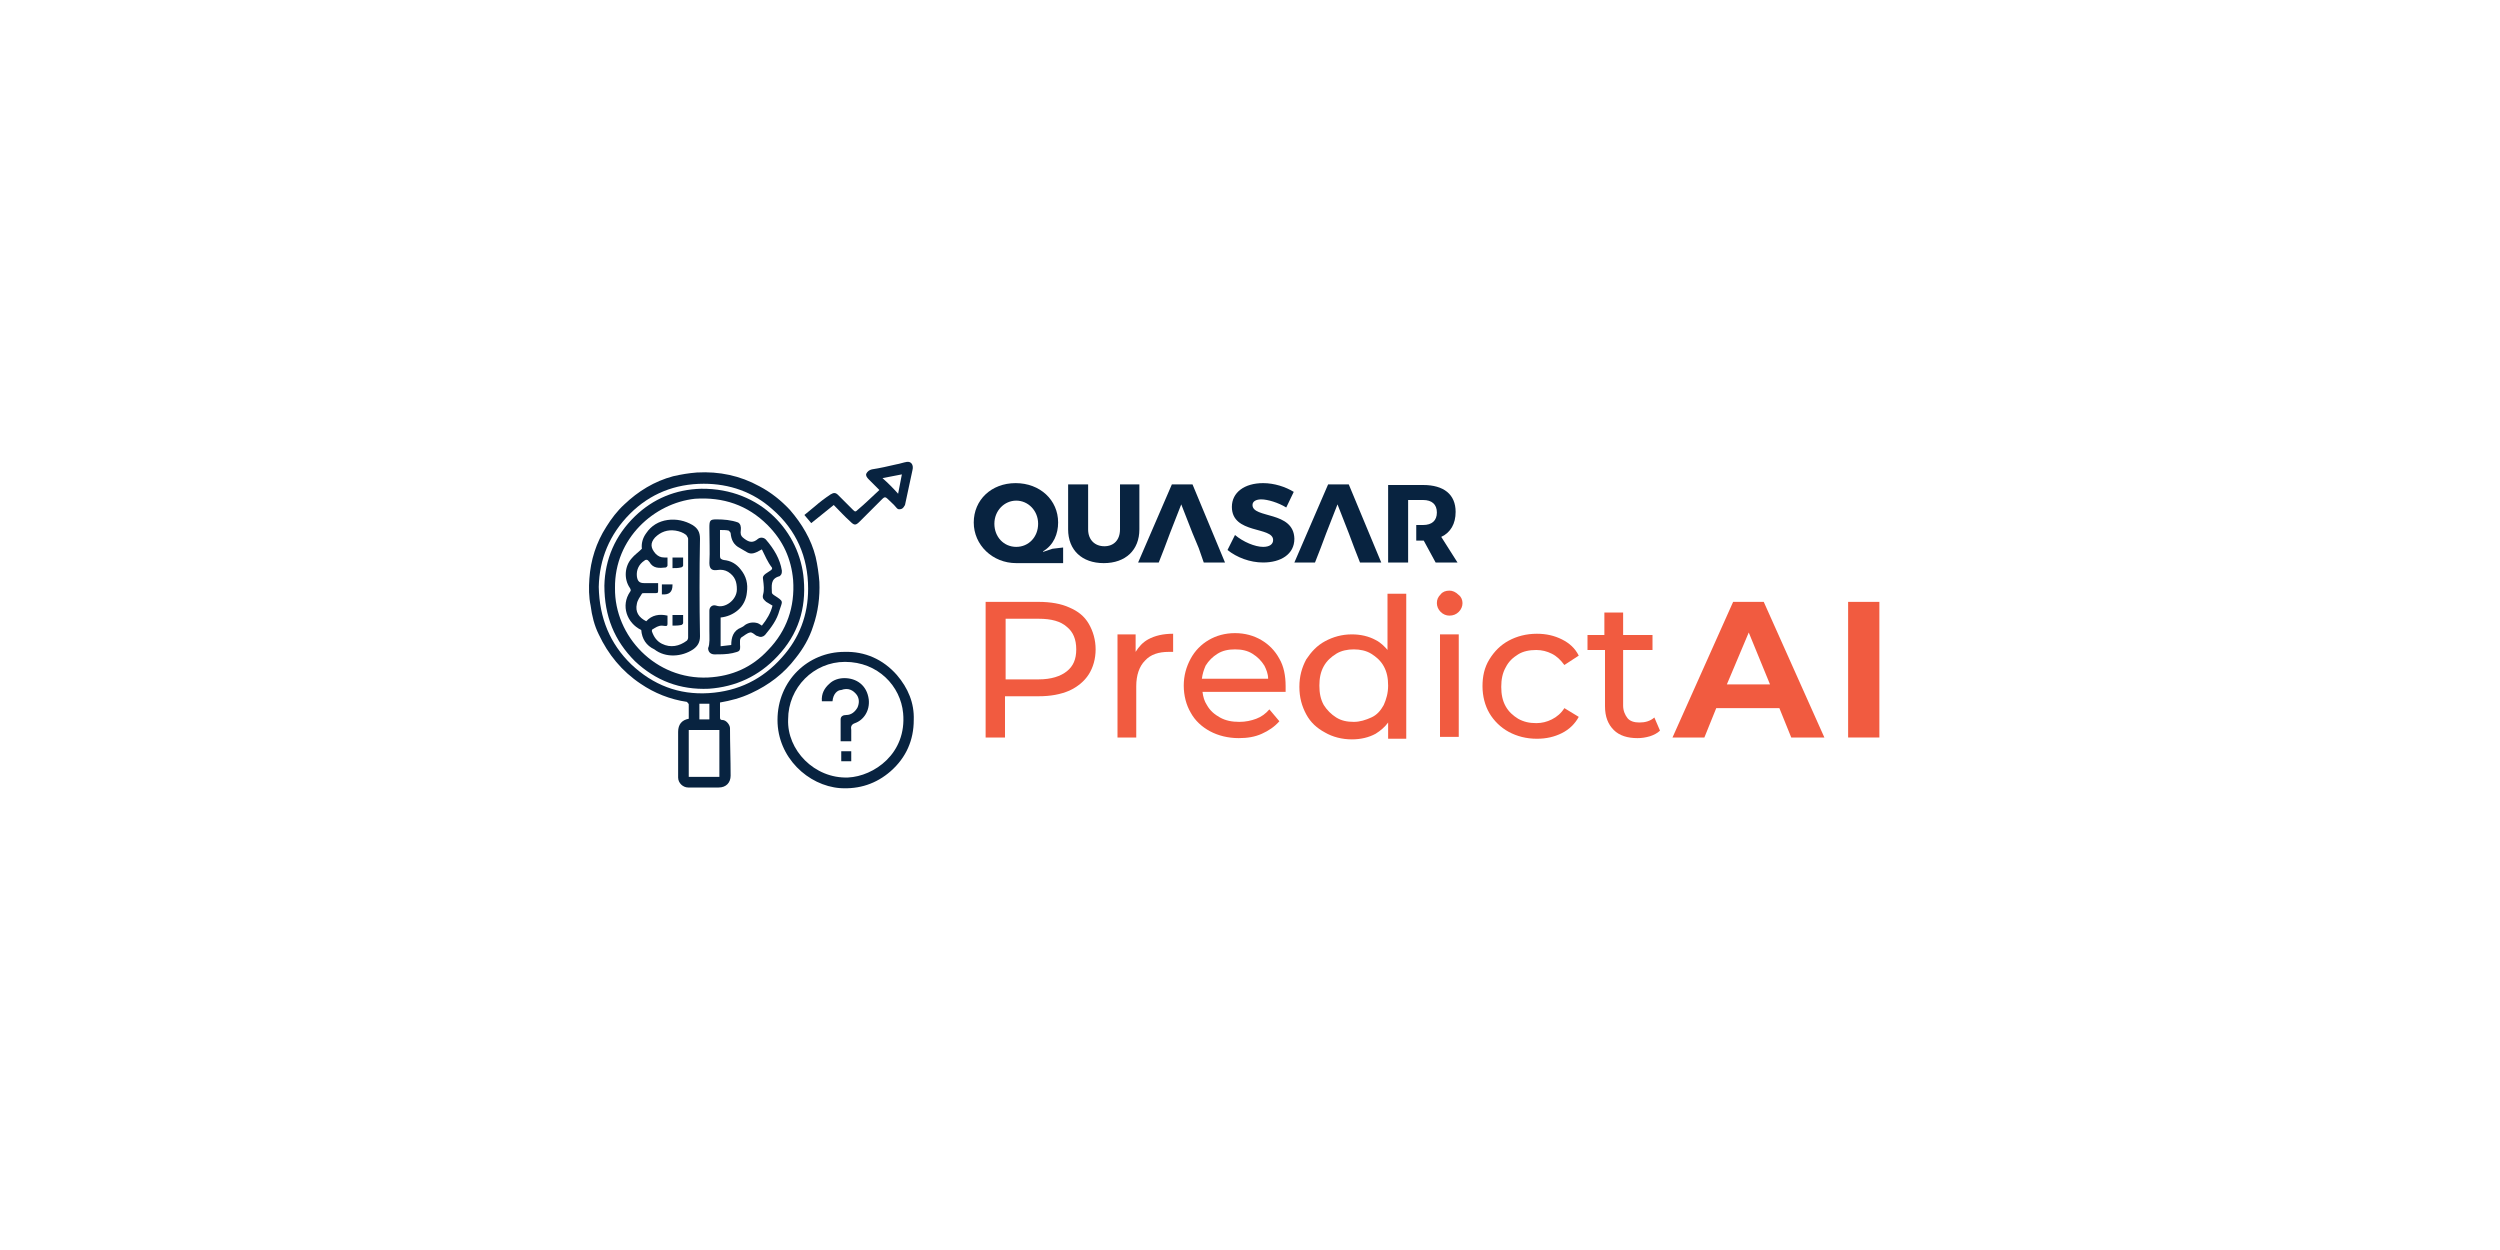 <?xml version="1.0" encoding="utf-8"?>
<!-- Generator: Adobe Illustrator 27.7.0, SVG Export Plug-In . SVG Version: 6.00 Build 0)  -->
<svg version="1.1" id="Layer_1" xmlns="http://www.w3.org/2000/svg" xmlns:xlink="http://www.w3.org/1999/xlink" x="0px" y="0px"
	 viewBox="0 0 400 200" style="enable-background:new 0 0 400 200;" xml:space="preserve">
<style type="text/css">
	.st0{fill:#082340;}
	.st1{fill:#F15B40;}
</style>
<g>
	<path class="st0" d="M115.2,112.4c0,0.8,0,1.6,0,2.4c0,0.3,0.1,0.4,0.4,0.4c0.6,0,1.2,0.8,1.2,1.3c0,2.5,0.1,5.1,0.1,7.6
		c0,1.1-0.7,1.9-1.9,1.9c-1.6,0-3.3,0-4.9,0c-0.8,0-1.6-0.7-1.6-1.6c0-2.4,0-4.9,0-7.3c0-1.2,0.6-1.9,1.7-2.1c0-0.8,0-1.5,0-2.3
		c0-0.1-0.2-0.3-0.3-0.4c-2.7-0.4-5.2-1.4-7.4-2.9c-3-2-5.2-4.7-6.7-7.9c-0.7-1.4-1.1-3-1.3-4.6c-0.3-1.4-0.3-2.9-0.2-4.3
		c0.2-3,1.1-5.8,2.7-8.3c0.8-1.3,1.8-2.6,2.9-3.6c2.2-2.1,4.8-3.7,7.8-4.5c1.3-0.3,2.5-0.5,3.8-0.6c3.6-0.2,6.9,0.5,10,2.2
		c1.9,1,3.5,2.3,4.9,3.8c1.9,2.2,3.4,4.7,4.1,7.5c0.3,1.3,0.5,2.7,0.6,4c0.1,2.4-0.2,4.8-1,7.1c-0.6,1.9-1.6,3.6-2.8,5.1
		c-1.9,2.5-4.3,4.3-7.1,5.6C118.5,111.7,116.9,112.1,115.2,112.4L115.2,112.4z M95.8,93.9c0.1,5,1.8,9.1,5.2,12.4
		c3.5,3.3,7.6,4.9,12.4,4.6c4.7-0.3,8.6-2.2,11.7-5.7c2.8-3.1,4.2-6.8,4.2-11c0-5.1-1.9-9.4-5.7-12.7c-3.1-2.8-6.9-4.1-11-4.1
		c-4.6,0-8.6,1.6-11.8,4.8C97.5,85.5,95.9,89.5,95.8,93.9L95.8,93.9z M115.1,124.3v-7.5h-4.9v7.5H115.1z M113.5,112.6h-1.6v2.5h1.6
		V112.6z"/>
	<path class="st0" d="M124.4,115.2c0-6.3,4.9-10.9,10.7-10.9c3.3-0.1,6.2,1.2,8.4,3.7c1.8,2.1,2.8,4.5,2.7,7.2c0,3.2-1.2,6-3.7,8.2
		c-2.3,2-5,2.9-8.1,2.7C129.3,125.7,124.4,121.2,124.4,115.2z M126.1,115.1c-0.2,4.9,4.2,9.5,9.6,9.3c4.1-0.2,9.4-3.8,8.8-10.3
		c-0.4-4.3-4-8.2-9.3-8.2C130.2,105.9,126.1,110,126.1,115.1L126.1,115.1z"/>
	<path class="st0" d="M140.7,78.4c-0.6-0.6-1.1-1.1-1.7-1.7c-0.3-0.3-0.5-0.6-0.4-0.9c0.2-0.4,0.5-0.6,0.9-0.7
		c1.3-0.2,2.6-0.5,3.9-0.8c0.6-0.1,1.1-0.3,1.7-0.4c0.7-0.1,1.1,0.5,0.9,1.3c-0.4,1.9-0.8,3.7-1.2,5.6c-0.1,0.2-0.3,0.5-0.5,0.6
		c-0.3,0.1-0.6,0.2-0.9-0.2c-0.4-0.5-0.9-0.9-1.4-1.4c-0.3-0.3-0.5-0.3-0.8,0c-1.2,1.2-2.4,2.4-3.6,3.6c-0.7,0.7-0.9,0.7-1.6,0
		c-0.9-0.8-1.7-1.7-2.6-2.6c-1.2,1-2.4,1.9-3.6,2.9c-0.3-0.4-0.7-0.8-1.1-1.3c0.6-0.5,1.1-0.9,1.7-1.4c0.8-0.7,1.6-1.3,2.5-1.9
		c0.5-0.3,0.8-0.3,1.2,0.1c0.8,0.8,1.6,1.6,2.4,2.4c0.3,0.3,0.4,0.3,0.7,0C138.4,80.6,139.5,79.5,140.7,78.4L140.7,78.4z M143.7,79
		c0.2-1,0.4-2,0.6-3.1c-1.1,0.2-2.1,0.4-3.1,0.6C142.1,77.3,142.9,78.1,143.7,79z"/>
	<path class="st0" d="M96.7,93.7c0.1-4.2,1.7-8,4.9-11.1c2.9-2.8,6.5-4.3,10.6-4.4c9.6-0.1,15.8,7,16.4,14.5
		c0.4,4.7-0.9,8.8-4.2,12.3c-3,3.2-6.7,4.9-11,5.2c-4.6,0.2-8.5-1.3-11.8-4.4C98.3,102.5,96.7,98.6,96.7,93.7L96.7,93.7z M98.4,94.1
		c-0.1,7.7,6.5,14.7,14.9,14.3c3.8-0.2,7-1.6,9.6-4.4c3-3.1,4.3-6.9,4-11.2c-0.3-3.4-1.6-6.3-4.1-8.8c-3.2-3.2-7.1-4.5-11.6-4.2
		C104.7,80.5,98.3,86.1,98.4,94.1L98.4,94.1z"/>
	<path class="st0" d="M133.2,112.2h-1.7c-0.1-1.2,0.4-2.1,1.2-2.8c0.6-0.6,1.5-0.9,2.4-0.9c1.9,0,3.6,1.1,3.9,3.4
		c0.2,1.8-0.8,3.3-2.2,3.8c-0.6,0.2-0.7,0.6-0.6,1.1c0,0.6,0,1.2,0,1.8h-1.7c0-1.2,0-2.3,0-3.5c0-0.5,0.4-0.7,0.9-0.7
		c0.8,0,1.4-0.5,1.8-1.2c0.3-0.7,0.3-1.4-0.1-2c-0.6-0.8-1.4-1.2-2.5-0.8C134,110.4,133.3,111,133.2,112.2z"/>
	<path class="st0" d="M136.2,121.8h-1.6v-1.6h1.6V121.8z"/>
	<path class="st0" d="M113.5,100.9c0-1.1,0-2.1,0-3.2c0-0.6,0.5-1,1.1-0.8c1.4,0.5,3.3-0.9,3.3-2.6c0-1.2-0.3-2.1-1.4-2.8
		c-0.5-0.3-1.1-0.4-1.7-0.3c-0.7,0.1-1.3,0-1.3-1.1c0.1-1.9,0-3.8,0-5.7c0-1.1,0.1-1.3,1.1-1.3c1.2,0,2.4,0.1,3.5,0.5
		c0.2,0.1,0.4,0.4,0.4,0.6c0.1,0.3,0,0.7,0,1c0,0.5,0.2,0.7,0.6,1c0.8,0.6,1.4,0.7,2.2,0c0.4-0.3,1-0.2,1.3,0.2
		c1.2,1.4,2.2,3,2.5,4.9c0,0.2,0,0.4-0.1,0.6c-0.1,0.1-0.2,0.3-0.3,0.3c-1.5,0.4-1.2,1.6-1.2,2.6c0,0.2,0.2,0.3,0.3,0.4
		c1.7,1.1,1.4,0.9,0.9,2.5c-0.4,1.5-1.3,2.7-2.3,3.9c-0.3,0.3-0.7,0.4-1.1,0.2c-0.1,0-0.2-0.1-0.3-0.1c-0.3-0.2-0.7-0.6-1-0.5
		c-0.5,0.1-0.9,0.5-1.4,0.8c-0.1,0.1-0.2,0.3-0.2,0.5c0,0.2,0,0.4,0,0.6c0.1,1.2-0.1,1.1-1.2,1.4c-0.9,0.2-1.9,0.2-2.9,0.2
		c-0.5,0-1-0.3-1-1C113.6,103,113.5,102,113.5,100.9L113.5,100.9z M121.9,87.9c-1.2,0.7-1.7,0.8-2.3,0.5c-0.4-0.2-0.8-0.5-1.2-0.7
		c-1-0.5-1.4-1.3-1.5-2.4c0-0.1-0.2-0.3-0.3-0.4c-0.4-0.1-0.9-0.1-1.4-0.1c0,1.4,0,2.8,0,4.2c0,0.4,0.2,0.5,0.6,0.6
		c1.1,0.1,2,0.6,2.7,1.5c0.9,1.1,1.2,2.3,1,3.7c-0.1,1.1-0.6,2.1-1.4,2.8c-0.8,0.7-1.8,1.1-2.8,1.2v4.6c0.6-0.1,1.1-0.1,1.7-0.2
		c0-1.2,0.3-2.3,1.6-2.8c0.2-0.1,0.4-0.2,0.6-0.4c0.6-0.4,1.3-0.5,2-0.3c0.3,0.1,0.5,0.3,0.7,0.4c0.8-1,1.4-2,1.7-3.2
		c-0.3-0.2-0.7-0.4-1-0.6c-0.3-0.3-0.7-0.5-0.5-1.2c0.2-0.7,0.1-1.5,0-2.3c-0.1-0.5,0-0.7,0.4-1c0.3-0.2,0.6-0.4,0.9-0.6
		c0.1-0.1,0.2-0.3,0.1-0.4C122.8,89.9,122.4,88.9,121.9,87.9L121.9,87.9z"/>
	<path class="st0" d="M102.6,100.8c-2.3-1.1-3.3-3.9-1.8-6.1c0.2-0.2,0.1-0.4,0-0.6c-1-1.4-0.9-3.5,0.3-4.8c0.4-0.5,1-0.9,1.6-1.5
		c-0.1-0.8,0.1-1.7,0.7-2.5c0.8-1.2,2-1.9,3.4-2.1c1.4-0.2,2.8,0.1,4,0.8c0.8,0.5,1.2,1.1,1.2,2.2c-0.1,5.2-0.1,10.4,0,15.6
		c0,1-0.4,1.6-1.1,2.1c-1.8,1.2-4.4,1.4-6.2,0C103.4,103.3,102.7,102.2,102.6,100.8L102.6,100.8z M103.4,99.4c0.9-1,2.1-1.2,3.4-0.9
		c0,0.2,0,0.4,0,0.7c0,1.1,0.1,1-0.9,0.9c-0.6,0-1,0.3-1.5,0.6c-0.1,0-0.1,0.2-0.1,0.3c0.3,0.9,0.8,1.6,1.6,2c1.4,0.7,2.8,0.4,4-0.5
		c0.1-0.1,0.2-0.3,0.2-0.5c0-5.3,0-10.6,0-15.8c0-0.2-0.2-0.4-0.3-0.6c-0.5-0.4-1.1-0.6-1.7-0.7c-1.3-0.2-2.4,0.2-3.3,1.1
		c-0.8,0.9-0.7,1.7,0.1,2.6c0.4,0.4,0.8,0.6,1.4,0.6c0.2,0,0.3,0,0.5,0c0,0.5,0,0.9,0,1.3c0,0.1-0.2,0.3-0.3,0.3
		c-1,0.1-2,0.2-2.6-0.9c0,0-0.1-0.1-0.1-0.1c-0.2-0.3-0.5-0.3-0.7-0.1c-0.9,0.6-1.3,1.5-1.2,2.5c0.1,0.8,0.4,1.1,1.2,1.1
		c0.7,0,1.5,0,2.2,0c0,0.4,0,0.8,0,1.2c0,0.4-0.1,0.4-0.5,0.4c-0.6,0-1.1,0-1.7,0c-0.1,0-0.4,0-0.4,0.1c-0.3,0.5-0.7,1-0.8,1.6
		C101.6,97.9,102.2,98.8,103.4,99.4L103.4,99.4z"/>
	<path class="st0" d="M107.6,90.9v-1.7h1.7c0,0.4,0,0.9,0,1.3c0,0.1-0.2,0.3-0.4,0.3C108.5,90.9,108.1,90.9,107.6,90.9z"/>
	<path class="st0" d="M107.6,93.4c0,0.1,0,0.1,0,0.2c0,1.1-0.5,1.6-1.7,1.5v-1.6H107.6L107.6,93.4z"/>
	<path class="st0" d="M107.6,100.1v-1.7h1.7c0,0.4,0,0.9,0,1.3c0,0.1-0.2,0.3-0.3,0.3C108.5,100.1,108.1,100.1,107.6,100.1
		L107.6,100.1z"/>
</g>
<g>
	<g>
		<path class="st0" d="M162.6,90.1h7.5v-2.5l-1.7,0.2l-1.5,0.5v-0.1c1.7-1,2.4-2.8,2.4-4.6c0-3.6-2.9-6.3-6.8-6.3s-6.7,2.7-6.7,6.3
			S158.8,90.1,162.6,90.1L162.6,90.1z M162.6,80.1c1.9,0,3.5,1.6,3.5,3.7s-1.5,3.7-3.5,3.7s-3.5-1.6-3.5-3.7S160.7,80.1,162.6,80.1z
			"/>
		<path class="st0" d="M176.6,90.1c3.5,0,5.7-2.1,5.7-5.4v-7.2h-3.1v7.2c0,1.7-1,2.7-2.5,2.7s-2.6-1-2.6-2.7v-7.2h-3.2v7.2
			C170.9,88,173.1,90.1,176.6,90.1z"/>
		<path class="st0" d="M200.4,80.8c0-0.6,0.6-0.9,1.4-0.9c1,0,2.7,0.5,4,1.3l1.2-2.5c-1.3-0.8-3.1-1.4-4.9-1.4c-3,0-5,1.5-5,3.8
			c0,4.4,6.6,3.1,6.6,5.3c0,0.7-0.6,1.1-1.6,1.1c-1.3,0-3.2-0.8-4.5-1.9l-1.2,2.4c1.5,1.2,3.6,2,5.7,2c2.8,0,5-1.3,5-3.8
			C207,81.7,200.4,83,200.4,80.8L200.4,80.8z"/>
		<polygon class="st0" points="185.4,90 186.3,87.7 187.2,85.3 189,80.7 190.8,85.3 191.8,87.7 192.6,90 196,90 190.8,77.5 
			187.5,77.5 182.1,90 		"/>
		<polygon class="st0" points="211.3,87.7 211.3,87.7 212.2,85.3 212.2,85.3 214,80.7 215.8,85.3 215.8,85.3 216.7,87.7 216.7,87.7 
			217.6,90 221,90 215.8,77.5 212.5,77.5 207.1,90 210.4,90 		"/>
		<path class="st0" d="M233.2,90l-2.6-4.1c1.5-0.7,2.3-2.1,2.3-4c0-2.8-1.9-4.3-5.2-4.3h-5.6V90h3.2V80h2.4c1.4,0,2.2,0.7,2.2,2
			s-0.8,2-2.2,2h-1.1v2.5h1.2l1.9,3.5H233.2z"/>
	</g>
	<g>
		<path class="st1" d="M171.1,97.2c-1.3-0.6-3-0.9-4.9-0.9h-8.5V118h3.1v-6.6h5.4c1.9,0,3.5-0.3,4.9-0.9c1.3-0.6,2.4-1.5,3.1-2.6
			c0.7-1.1,1.1-2.5,1.1-4s-0.4-2.9-1.1-4.1C173.5,98.6,172.5,97.8,171.1,97.2z M170.7,107.4c-1,0.8-2.5,1.3-4.5,1.3h-5.3V99h5.3
			c2,0,3.5,0.4,4.5,1.3c1,0.8,1.5,2,1.5,3.6S171.7,106.6,170.7,107.4z"/>
		<path class="st1" d="M181.7,104.3v-2.8h-2.9V118h3v-8.2c0-1.8,0.5-3.2,1.4-4.1c0.9-1,2.2-1.4,3.8-1.4c0.1,0,0.2,0,0.3,0
			s0.2,0,0.4,0v-2.9c-1.6,0-2.9,0.3-4,0.9C182.8,102.8,182.2,103.5,181.7,104.3z"/>
		<path class="st1" d="M201.8,102.4c-1.2-0.7-2.6-1.1-4.2-1.1c-1.6,0-3,0.4-4.2,1.1s-2.2,1.7-2.9,3s-1.1,2.7-1.1,4.3
			s0.4,3.1,1.1,4.3c0.7,1.3,1.8,2.3,3.1,3c1.3,0.7,2.9,1.1,4.6,1.1c1.4,0,2.6-0.2,3.7-0.7c1.1-0.5,2-1.1,2.8-2l-1.6-1.9
			c-0.6,0.7-1.3,1.2-2.1,1.5c-0.8,0.3-1.7,0.5-2.7,0.5c-1.2,0-2.2-0.2-3.1-0.7c-0.9-0.5-1.6-1.1-2.1-2c-0.4-0.6-0.6-1.3-0.7-2.1
			h13.3c0-0.1,0-0.3,0-0.5c0-0.2,0-0.3,0-0.4c0-1.7-0.3-3.2-1-4.4C204,104.1,203,103.1,201.8,102.4z M194.8,104.6
			c0.8-0.5,1.7-0.7,2.8-0.7c1.1,0,2,0.2,2.8,0.7c0.8,0.5,1.4,1.1,1.9,1.9c0.3,0.6,0.6,1.3,0.6,2.1h-10.6c0.1-0.8,0.3-1.4,0.6-2.1
			C193.4,105.7,194,105.1,194.8,104.6z"/>
		<path class="st1" d="M222.1,104.1c-0.6-0.7-1.2-1.3-2-1.7c-1.1-0.6-2.4-0.9-3.8-0.9c-1.6,0-3,0.4-4.3,1.1c-1.3,0.7-2.2,1.7-3,2.9
			c-0.7,1.3-1.1,2.7-1.1,4.4s0.4,3.1,1.1,4.4c0.7,1.3,1.7,2.2,3,2.9c1.2,0.7,2.7,1.1,4.3,1.1c1.4,0,2.7-0.3,3.8-0.9
			c0.8-0.5,1.5-1.1,2-1.8v2.6h2.9V95h-3V104.1z M221.4,112.8c-0.5,0.9-1.1,1.6-2,2s-1.8,0.7-2.8,0.7c-1.1,0-2-0.2-2.8-0.7
			c-0.8-0.5-1.5-1.2-2-2c-0.5-0.9-0.7-1.9-0.7-3.1c0-1.2,0.2-2.2,0.7-3.1c0.5-0.9,1.2-1.5,2-2c0.8-0.5,1.8-0.7,2.8-0.7
			c1,0,2,0.2,2.8,0.7s1.5,1.1,2,2s0.7,1.9,0.7,3.1C222.1,110.9,221.8,111.9,221.4,112.8z"/>
		<rect x="230.4" y="101.5" class="st1" width="3" height="16.4"/>
		<path class="st1" d="M231.9,94.5c-0.6,0-1.1,0.2-1.4,0.6c-0.4,0.4-0.6,0.8-0.6,1.4c0,0.5,0.2,1,0.6,1.4c0.4,0.4,0.9,0.6,1.4,0.6
			c0.6,0,1.1-0.2,1.5-0.6c0.4-0.4,0.6-0.9,0.6-1.4c0-0.5-0.2-1-0.6-1.3C232.9,94.7,232.4,94.5,231.9,94.5z"/>
		<path class="st1" d="M242.9,104.7c0.8-0.5,1.8-0.7,2.9-0.7c0.9,0,1.7,0.2,2.5,0.6c0.8,0.4,1.4,1,2,1.8l2.3-1.5
			c-0.6-1.2-1.5-2-2.7-2.6c-1.2-0.6-2.5-0.9-4-0.9c-1.7,0-3.2,0.4-4.5,1.1c-1.3,0.7-2.3,1.7-3.1,3s-1.1,2.7-1.1,4.3s0.4,3.1,1.1,4.3
			s1.8,2.3,3.1,3c1.3,0.7,2.8,1.1,4.5,1.1c1.5,0,2.8-0.3,4-0.9c1.2-0.6,2.1-1.5,2.7-2.6l-2.3-1.4c-0.5,0.8-1.2,1.4-2,1.8
			c-0.8,0.4-1.6,0.6-2.5,0.6c-1.1,0-2-0.2-2.9-0.7c-0.8-0.5-1.5-1.1-2-2c-0.5-0.9-0.7-1.9-0.7-3.1s0.2-2.2,0.7-3.1
			C241.4,105.8,242.1,105.2,242.9,104.7z"/>
		<path class="st1" d="M262.3,115.6c-0.8,0-1.5-0.2-1.9-0.7c-0.4-0.5-0.7-1.2-0.7-2V104h4.7v-2.4h-4.7v-3.6h-3v3.6H254v2.4h2.8v9
			c0,1.7,0.5,2.9,1.4,3.8c0.9,0.9,2.2,1.3,3.8,1.3c0.7,0,1.3-0.1,2-0.3c0.6-0.2,1.2-0.5,1.6-0.9l-0.9-2.1
			C264,115.4,263.2,115.6,262.3,115.6z"/>
		<path class="st1" d="M277.3,96.3l-9.7,21.7h5.1l1.9-4.7h10.1l1.9,4.7h5.3l-9.7-21.7H277.3z M276.3,109.5l3.5-8.3l3.4,8.3H276.3z"
			/>
		<rect x="295.7" y="96.3" class="st1" width="5" height="21.7"/>
	</g>
</g>
</svg>
